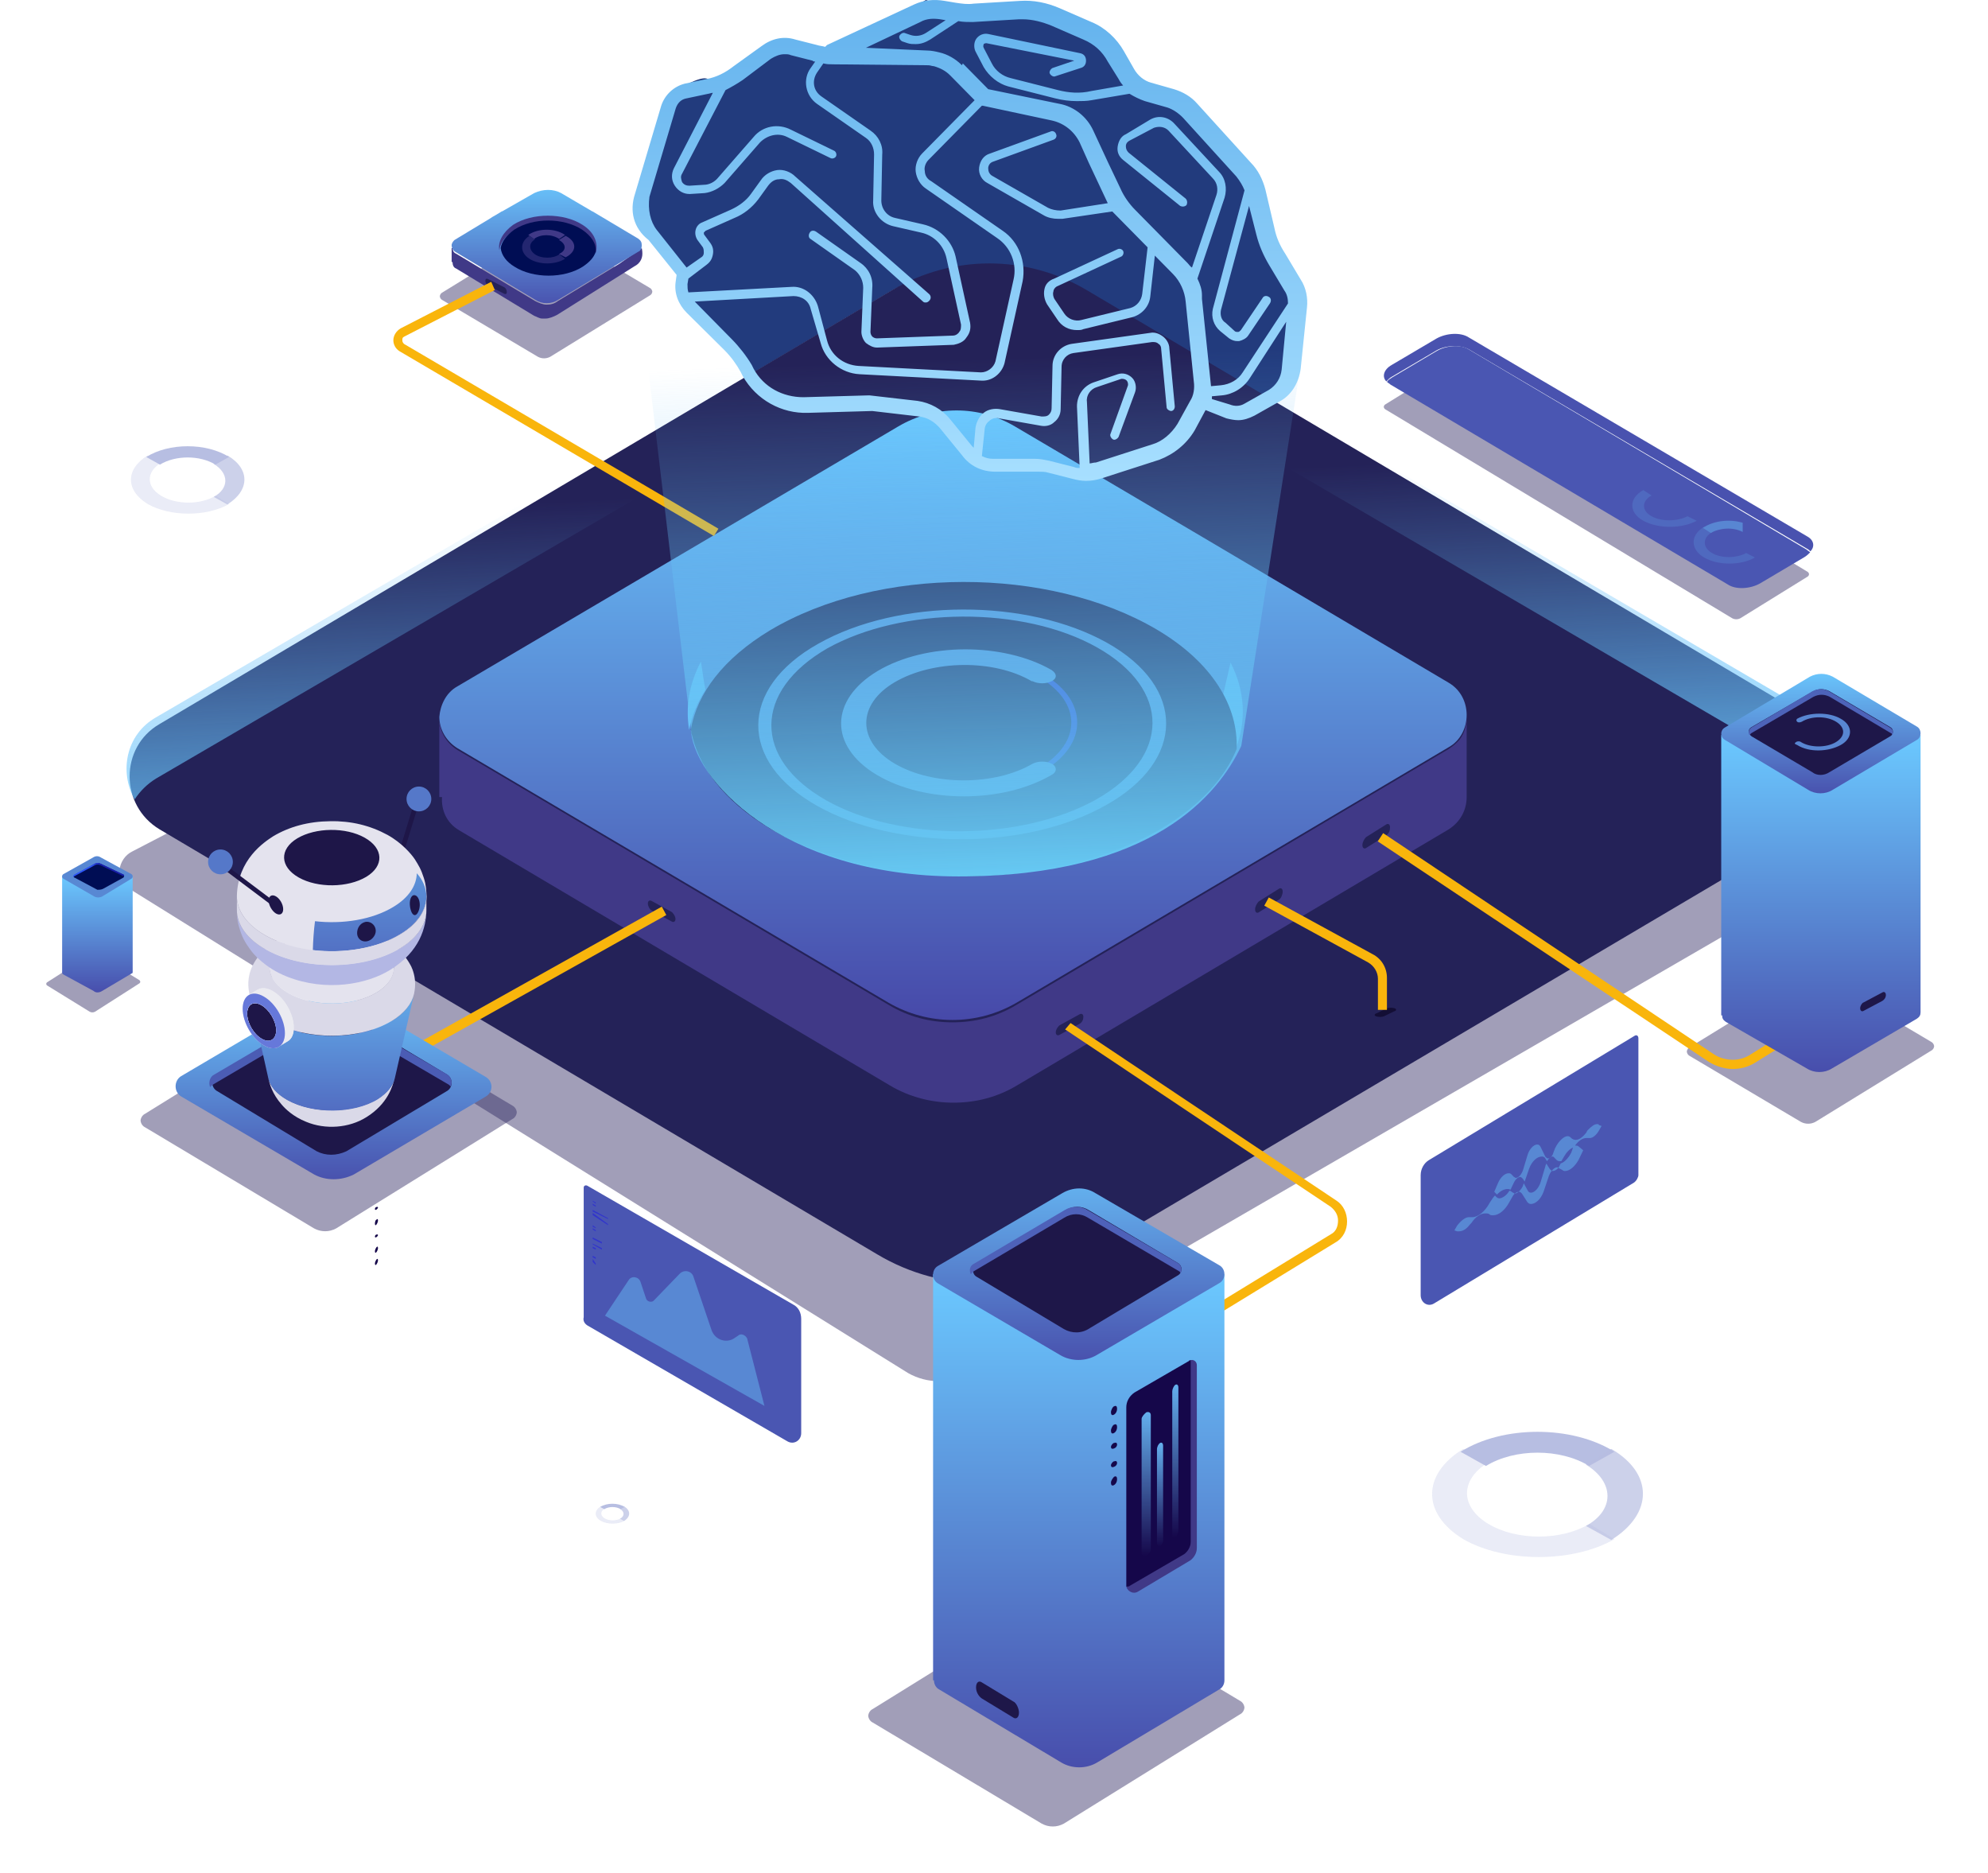 <svg width="172" height="162" viewBox="0 0 172 162" fill="none" xmlns="http://www.w3.org/2000/svg">
<path d="M57.573 9.5L56.071 14.5L55.57 18C56.238 19.167 57.873 21.8 59.075 23V25.5L62.58 29L65.584 26.5C65.751 25.5 68.187 23.4 76.599 23C83.007 19 90.952 21.333 94.123 23L107.641 24.5L111.646 23.5C111.479 23 110.945 21.8 110.144 21C109.143 20 109.143 17.5 108.642 15.5C108.142 13.5 102.133 8.5 100.631 8C99.129 7.5 98.128 7 96.626 4.5C95.424 2.5 90.785 1 88.615 0.5L83.108 1L80.104 0L77.6 1.5L74.095 3L72.093 4.5L67.086 3.5C59.576 9 62.58 6 60.076 7C58.074 7.8 57.573 9 57.573 9.5Z" fill="#223B7D"/>
<path d="M77.365 25.015L65.187 32.233L61.722 28.574L63.306 25.608C64.263 24.784 66.236 22.978 66.474 22.345C66.712 21.713 69.675 21.818 71.127 21.95C71.953 20.961 73.662 18.984 73.9 18.984H80.731C83.767 19.082 90.295 19.359 92.117 19.676C94.394 20.071 104.394 21.752 106.671 21.95C108.493 22.108 109.939 22.279 110.434 22.345C110.863 22.906 111.78 24.343 112.018 25.608C112.315 27.19 112.216 27.586 112.513 28.08C112.81 28.574 111.226 32.233 111.127 33.419C111.047 34.368 110.038 34.54 109.542 34.507L93.008 24.619C92.744 24.553 92.058 24.343 91.424 24.026C85.959 21.653 79.774 23.697 77.365 25.015Z" fill="#223B7D"/>
<g style="mix-blend-mode:multiply" opacity="0.75" filter="url(#filter0_f_8_9066)">
<path d="M161.01 72.941V73.08C160.968 73.432 160.846 73.766 160.655 74.051C160.464 74.336 160.211 74.562 159.919 74.707L83.831 118.784C83.017 119.24 82.117 119.478 81.205 119.478C80.292 119.478 79.393 119.24 78.578 118.784L11.42 77.026C11.128 76.882 10.874 76.657 10.683 76.373C10.492 76.089 10.37 75.755 10.329 75.404V75.277C10.373 74.928 10.496 74.597 10.687 74.315C10.878 74.034 11.13 73.811 11.42 73.667L90.521 32.6C91.335 32.141 92.235 31.901 93.148 31.901C94.061 31.901 94.96 32.141 95.774 32.6L159.919 71.337C160.206 71.483 160.457 71.706 160.647 71.986C160.838 72.266 160.962 72.594 161.01 72.941Z" fill="#2F2863" fill-opacity="0.6"/>
</g>
<path d="M94.275 108.437L156.628 71.576C160.145 69.501 160.145 64.235 156.628 62.161L93.963 25.061C88.805 22.029 82.398 22.029 77.241 25.061L13.794 62.64C10.356 64.634 10.356 69.661 13.794 71.735L75.913 108.516C81.539 111.867 88.571 111.867 94.275 108.437Z" fill="#242258"/>
<g style="mix-blend-mode:multiply" opacity="0.75" filter="url(#filter1_f_8_9066)">
<path d="M56.437 25.215V25.242C56.428 25.312 56.403 25.378 56.364 25.434C56.325 25.49 56.273 25.534 56.213 25.563L47.609 30.861C47.443 30.951 47.258 30.998 47.072 30.998C46.885 30.998 46.701 30.951 46.534 30.861L38.277 25.96C38.217 25.932 38.165 25.887 38.126 25.831C38.087 25.776 38.062 25.71 38.054 25.641V25.616C38.063 25.547 38.088 25.482 38.127 25.427C38.166 25.371 38.218 25.327 38.277 25.299L46.881 20C47.048 19.91 47.232 19.863 47.419 19.863C47.606 19.863 47.79 19.91 47.956 20L56.213 24.9C56.272 24.928 56.324 24.972 56.362 25.027C56.401 25.082 56.427 25.147 56.437 25.215Z" fill="#2F2863" fill-opacity="0.6"/>
</g>
<g style="mix-blend-mode:multiply" opacity="0.75" filter="url(#filter2_f_8_9066)">
<path d="M156.516 49.662V49.681C156.51 49.727 156.493 49.772 156.467 49.81C156.441 49.848 156.406 49.878 156.366 49.897L150.582 53.477C150.47 53.538 150.347 53.57 150.221 53.57C150.096 53.57 149.972 53.538 149.86 53.477L119.874 35.419C119.834 35.4 119.799 35.37 119.772 35.332C119.746 35.294 119.729 35.25 119.724 35.203V35.186C119.73 35.14 119.747 35.096 119.773 35.058C119.799 35.021 119.834 34.991 119.874 34.972L125.657 31.392C125.769 31.331 125.893 31.299 126.018 31.299C126.144 31.299 126.268 31.331 126.38 31.392L156.366 49.449C156.405 49.468 156.44 49.498 156.466 49.535C156.492 49.572 156.509 49.616 156.516 49.662Z" fill="#2F2863" fill-opacity="0.6"/>
</g>
<g style="mix-blend-mode:multiply" opacity="0.75" filter="url(#filter3_f_8_9066)">
<path d="M12.137 84.92V84.933C12.133 84.965 12.122 84.995 12.105 85.02C12.087 85.046 12.064 85.067 12.038 85.08L8.229 87.514C8.156 87.556 8.074 87.577 7.992 87.577C7.909 87.577 7.827 87.556 7.754 87.514L4.099 85.262C4.072 85.249 4.049 85.229 4.032 85.203C4.015 85.178 4.004 85.147 4 85.116V85.104C4.004 85.073 4.015 85.043 4.032 85.017C4.05 84.992 4.073 84.972 4.099 84.959L7.907 82.524C7.981 82.483 8.063 82.461 8.145 82.461C8.228 82.461 8.309 82.483 8.383 82.524L12.038 84.775C12.064 84.788 12.087 84.808 12.104 84.834C12.121 84.859 12.132 84.889 12.137 84.92Z" fill="#2F2863" fill-opacity="0.6"/>
</g>
<g style="mix-blend-mode:multiply" opacity="0.75" filter="url(#filter4_f_8_9066)">
<path d="M107.667 147.685V147.734C107.652 147.857 107.608 147.974 107.539 148.075C107.469 148.175 107.378 148.254 107.272 148.305L92.038 157.756C91.743 157.917 91.417 158 91.086 158C90.755 158 90.43 157.917 90.134 157.756L75.516 149.013C75.41 148.963 75.318 148.884 75.248 148.784C75.179 148.684 75.135 148.567 75.12 148.444V148.399C75.136 148.277 75.181 148.161 75.25 148.062C75.319 147.963 75.41 147.884 75.516 147.834L90.749 138.383C91.044 138.221 91.37 138.137 91.701 138.137C92.032 138.137 92.358 138.221 92.653 138.383L107.272 147.122C107.376 147.173 107.467 147.251 107.536 147.349C107.605 147.448 107.65 147.563 107.667 147.685Z" fill="#2F2863" fill-opacity="0.6"/>
</g>
<g style="mix-blend-mode:multiply" opacity="0.75" filter="url(#filter5_f_8_9066)">
<path d="M44.71 96.194V96.243C44.695 96.366 44.651 96.484 44.582 96.584C44.512 96.684 44.42 96.763 44.315 96.814L29.081 106.265C28.786 106.426 28.46 106.509 28.129 106.509C27.799 106.509 27.473 106.426 27.177 106.265L12.559 97.522C12.453 97.472 12.361 97.393 12.291 97.293C12.222 97.193 12.178 97.076 12.163 96.953V96.908C12.179 96.786 12.224 96.669 12.293 96.571C12.362 96.472 12.453 96.394 12.559 96.343L27.792 86.892C28.087 86.73 28.413 86.646 28.744 86.646C29.075 86.646 29.401 86.73 29.696 86.892L44.315 95.631C44.419 95.682 44.51 95.76 44.579 95.858C44.648 95.957 44.693 96.072 44.71 96.194Z" fill="#2F2863" fill-opacity="0.6"/>
</g>
<g style="mix-blend-mode:multiply" opacity="0.75" filter="url(#filter6_f_8_9066)">
<path d="M167.339 90.487V90.519C167.329 90.599 167.3 90.676 167.255 90.741C167.209 90.806 167.149 90.858 167.079 90.891L157.064 97.049C156.87 97.153 156.656 97.208 156.439 97.208C156.221 97.208 156.007 97.153 155.813 97.049L146.202 91.352C146.133 91.32 146.072 91.268 146.027 91.203C145.981 91.138 145.952 91.062 145.942 90.981V90.952C145.953 90.873 145.982 90.797 146.028 90.733C146.073 90.668 146.133 90.617 146.202 90.584L156.217 84.427C156.411 84.321 156.625 84.267 156.843 84.267C157.06 84.267 157.275 84.321 157.469 84.427L167.079 90.12C167.148 90.153 167.207 90.204 167.253 90.269C167.298 90.332 167.328 90.408 167.339 90.487Z" fill="#2F2863" fill-opacity="0.6"/>
</g>
<path d="M57.445 36.426C57.679 38.086 57.992 39.667 58.226 41.248L13.521 67.337C12.74 67.811 12.115 68.444 11.646 69.155C10.317 66.784 10.864 63.542 13.521 62.04L57.445 36.426ZM111.528 35.24L156.624 61.645C158.656 62.831 159.516 65.123 159.203 67.179C159.125 67.811 158.89 68.365 158.578 68.918C158.109 68.128 157.484 67.416 156.624 66.863L110.434 39.904L111.528 35.24Z" fill="url(#paint0_linear_8_9066)"/>
<path d="M152.631 68.387L152.262 68.626L151.304 68.069L151.746 67.831L152.631 68.387Z" fill="#3135CB"/>
<path d="M151.837 68.77L151.468 69.155L150.51 68.385L150.953 68.096L151.837 68.77Z" fill="#3135CB"/>
<path d="M126.894 62.002V68.95C126.894 70.068 126.347 71.107 125.333 71.746L88.031 93.869C86.315 94.908 84.442 95.387 82.491 95.387C80.618 95.387 78.667 94.908 76.95 93.869L39.727 71.825C38.635 71.186 38.166 70.068 38.244 68.95H38.01V62.161C38.01 63.2 38.556 64.238 39.571 64.877L76.872 86.921C78.589 87.959 80.462 88.438 82.413 88.438C84.364 88.438 86.237 87.959 87.954 86.921L125.333 64.797C125.567 64.637 125.801 64.477 126.035 64.238C126.659 63.679 126.894 62.8 126.894 62.002Z" fill="#403987"/>
<path d="M39.571 59.376L61.499 46.453L77.731 36.881C80.852 35.047 84.676 35.047 87.797 36.881L104.029 46.453L125.333 59.057C126.425 59.695 126.894 60.812 126.894 61.849C126.894 62.966 126.347 64.083 125.333 64.641L87.954 86.737C84.52 88.731 80.306 88.731 76.872 86.737L39.571 64.721C38.556 64.083 38.01 63.046 38.01 62.009C38.088 61.051 38.556 59.935 39.571 59.376Z" fill="url(#paint1_linear_8_9066)"/>
<path d="M106.465 57.313C107.721 59.739 107.878 62.408 106.858 64.916C106.858 64.835 106.858 64.673 106.858 64.592C106.858 63.136 106.465 61.761 105.759 60.386L106.465 57.313ZM60.64 57.232C60.797 58.122 60.876 58.931 61.033 59.658C60.327 60.791 59.856 61.923 59.62 63.136C59.306 61.114 59.62 59.173 60.64 57.232Z" fill="#68C2F9"/>
<path d="M100.627 71.587C91.278 77.163 75.878 77.163 66.607 71.668C62.6 69.244 60.322 66.253 59.772 63.102C60.322 59.95 62.6 56.96 66.607 54.535C75.957 48.959 90.728 48.959 100.077 54.455C104.87 57.283 107.149 61.081 106.991 64.799C105.97 67.304 103.849 69.648 100.627 71.587Z" fill="#1E1749"/>
<path d="M95.702 69.642C102.572 65.792 102.65 59.456 95.78 55.605C88.91 51.755 77.746 51.755 70.797 55.686C63.927 59.536 63.849 65.872 70.719 69.722C77.59 73.573 88.754 73.573 95.702 69.642ZM71.578 56.087C78.058 52.477 88.519 52.397 94.921 56.007C101.323 59.616 101.323 65.471 94.843 69.161C88.363 72.77 77.902 72.851 71.5 69.241C65.098 65.632 65.176 59.776 71.578 56.087Z" fill="#5B94DA"/>
<path d="M90.3 66.672C94.152 64.421 94.152 60.642 90.379 58.391C86.527 56.139 80.316 56.139 76.464 58.391C72.612 60.642 72.612 64.421 76.386 66.672C80.159 68.923 86.448 68.923 90.3 66.672ZM76.779 58.632C80.395 56.461 86.37 56.461 89.986 58.632C93.602 60.803 93.602 64.26 89.907 66.431C86.291 68.602 80.316 68.602 76.7 66.431C73.084 64.26 73.084 60.803 76.779 58.632Z" fill="#3135CB"/>
<path d="M75.93 58.047C80.088 55.561 86.834 55.561 90.992 57.967C91.462 58.287 91.462 58.688 90.992 58.929C90.521 59.169 89.815 59.169 89.344 58.929H89.266C85.971 57.004 80.715 57.084 77.42 59.009C74.126 60.933 74.126 64.14 77.42 66.064C80.715 67.989 86.049 67.989 89.344 66.064C89.815 65.824 90.521 65.824 90.992 66.064C91.462 66.305 91.462 66.786 90.992 67.026C86.756 69.512 80.009 69.512 75.851 67.026C71.694 64.541 71.772 60.532 75.93 58.047Z" fill="#5B94DA"/>
<path d="M39.153 21.462C39.153 21.622 39.23 21.863 39.46 21.943L46.286 26.032C46.593 26.193 46.977 26.353 47.284 26.353C47.667 26.353 47.974 26.273 48.281 26.032L53.574 22.825L55.526 21.462C55.603 21.863 55.659 22.389 55.202 22.825C55.241 22.787 55.013 22.985 54.972 22.985L48.204 27.235C47.897 27.396 47.514 27.556 47.207 27.556C47.13 27.556 46.977 27.556 46.9 27.556C46.67 27.556 46.44 27.396 46.21 27.316L39.46 23.226C39.23 23.146 39.153 22.905 39.153 22.665H39.076V21.462" fill="#403987"/>
<path fill-rule="evenodd" clip-rule="evenodd" d="M46.216 16.703C46.994 16.336 47.869 16.336 48.549 16.703L51.238 18.282H51.258L55.215 20.641C55.448 20.803 55.525 20.966 55.525 21.21C55.525 21.454 55.448 21.698 55.215 21.779L48.309 25.926C47.688 26.333 46.912 26.333 46.291 25.926L39.386 21.779C39.23 21.698 39.075 21.454 39.075 21.21C39.075 21.047 39.23 20.803 39.386 20.722L42.544 18.812H42.523L42.906 18.593L43.42 18.282H43.451L46.216 16.703Z" fill="url(#paint2_linear_8_9066)"/>
<path d="M50.255 20.02C48.622 18.964 46.025 18.964 44.392 20.02C43.725 20.426 43.279 20.995 43.205 21.645C43.057 20.914 43.502 20.101 44.392 19.451C46.025 18.395 48.771 18.395 50.403 19.451C51.442 20.101 51.813 21.076 51.516 21.97C51.516 21.238 51.071 20.507 50.255 20.02Z" fill="#403987"/>
<path d="M50.426 23.065C48.798 24.107 46.133 24.107 44.504 23.065C43.838 22.664 43.394 22.103 43.32 21.462C43.394 20.901 43.838 20.34 44.504 19.859C46.133 18.817 48.724 18.817 50.352 19.859C51.167 20.42 51.611 21.061 51.537 21.783C51.389 22.264 51.019 22.664 50.426 23.065Z" fill="#000D54"/>
<path opacity="0.56" d="M48.397 22.005C47.836 22.386 46.855 22.386 46.294 22.005C45.734 21.623 45.734 21.013 46.294 20.707L45.804 20.402C44.963 20.936 44.963 21.852 45.804 22.386C46.645 22.92 48.047 22.92 48.888 22.386L48.397 22.005Z" fill="#403987"/>
<path d="M45.704 20.323L46.21 20.667C46.789 20.238 47.73 20.238 48.381 20.667L48.888 20.323C48.019 19.722 46.572 19.722 45.704 20.323Z" fill="#403987"/>
<path d="M48.358 20.759C49.021 21.116 49.021 21.686 48.358 21.971L48.938 22.257C49.933 21.758 49.933 20.901 48.938 20.402L48.358 20.759Z" fill="#403987"/>
<path d="M42.225 24.703L43.618 25.409C43.773 25.479 43.851 25.409 43.851 25.268C43.851 25.127 43.773 24.915 43.618 24.845L42.225 24.139C42.071 24.069 41.993 24.139 41.993 24.28C41.993 24.421 42.071 24.633 42.225 24.703Z" fill="#242258"/>
<path d="M110.669 77.814L108.898 78.927C108.744 79.013 108.59 78.927 108.59 78.67C108.59 78.413 108.744 78.156 108.898 77.985L110.669 76.871C110.823 76.786 110.978 76.871 110.978 77.128C110.978 77.385 110.823 77.728 110.669 77.814Z" fill="#242258"/>
<path d="M93.423 88.555L91.652 89.529C91.498 89.605 91.344 89.529 91.344 89.305C91.344 89.08 91.498 88.855 91.652 88.705L93.423 87.731C93.577 87.656 93.731 87.731 93.731 87.956C93.731 88.181 93.654 88.405 93.423 88.555Z" fill="#242258"/>
<path d="M56.362 78.752L58.133 79.726C58.287 79.801 58.441 79.726 58.441 79.501C58.441 79.276 58.287 79.051 58.133 78.901L56.362 77.927C56.208 77.852 56.053 77.927 56.053 78.152C56.053 78.377 56.208 78.677 56.362 78.752Z" fill="#242258"/>
<path d="M119.955 72.249L118.183 73.363C118.029 73.448 117.875 73.363 117.875 73.106C117.875 72.849 118.029 72.592 118.183 72.421L119.955 71.307C120.109 71.222 120.263 71.307 120.263 71.564C120.263 71.821 120.186 72.078 119.955 72.249Z" fill="#242258"/>
<path d="M119.053 87.916C118.882 87.847 118.882 87.709 119.138 87.639L119.99 87.225C120.161 87.156 120.502 87.156 120.672 87.225C120.843 87.294 120.843 87.432 120.587 87.501L119.735 87.916C119.564 87.985 119.223 87.985 119.053 87.916Z" fill="#130E35"/>
<path d="M156.325 47.456L127.094 30.227C126.394 29.832 125.151 29.832 124.295 30.306L120.408 32.598C120.253 32.677 120.097 32.835 119.942 32.993C119.553 32.598 119.709 31.966 120.408 31.571L124.295 29.279C125.151 28.805 126.394 28.726 127.094 29.2L156.403 46.429C156.947 46.745 157.025 47.298 156.636 47.694C156.558 47.614 156.48 47.535 156.325 47.456Z" fill="#4952AF"/>
<path d="M156.148 48.175L152.269 50.474C151.416 50.95 150.175 51.029 149.477 50.553L120.309 33.273C120.231 33.193 120.076 33.114 119.999 33.035C120.076 32.876 120.231 32.797 120.464 32.639L124.343 30.34C125.196 29.864 126.437 29.785 127.135 30.261L156.303 47.541C156.381 47.62 156.536 47.7 156.613 47.779C156.458 47.938 156.381 48.017 156.148 48.175Z" fill="#4A56B2"/>
<path opacity="0.4" d="M151.079 47.837C150.245 48.305 148.88 48.305 148.122 47.837C147.289 47.368 147.289 46.51 148.122 46.042L147.44 45.574C146.227 46.276 146.227 47.524 147.44 48.227C148.653 48.929 150.624 48.929 151.837 48.227L151.079 47.837Z" fill="#5886D2"/>
<path d="M150.777 45.223V46.016C149.934 45.575 148.784 45.663 148.018 46.104L147.328 45.663C148.248 45.047 149.628 44.871 150.777 45.223Z" fill="#5886D2"/>
<path opacity="0.4" d="M145.999 44.657C145.123 45.125 143.691 45.125 142.895 44.657C142.019 44.189 142.019 43.331 142.895 42.862L142.178 42.394C140.905 43.096 140.905 44.345 142.178 45.047C143.452 45.749 145.521 45.749 146.795 45.047L145.999 44.657Z" fill="#5886D2"/>
<path d="M141.37 102.301L124.064 112.761C123.528 113.083 122.915 112.681 122.915 112.037V101.657C122.915 101.094 123.221 100.611 123.604 100.37L141.447 89.588C141.6 89.507 141.753 89.588 141.753 89.829V101.657C141.753 101.818 141.6 102.14 141.37 102.301Z" fill="#4A56B2"/>
<path fill-rule="evenodd" clip-rule="evenodd" d="M138.337 97.322C138.337 97.242 138.26 97.242 138.182 97.242C137.95 97.242 137.718 97.402 137.331 97.803L137.254 97.963C136.944 98.364 136.634 98.605 136.325 98.605C136.17 98.605 136.015 98.525 135.938 98.445C135.861 98.364 135.783 98.284 135.628 98.284C135.319 98.284 134.855 98.685 134.545 99.326L134.39 99.728C134.354 99.879 134.282 99.995 134.201 100.075C134.156 100.096 134.111 100.129 134.066 100.173C134.016 100.197 133.968 100.209 133.926 100.209C133.849 100.209 133.771 100.128 133.694 100.048L133.694 100.048L133.307 99.246C133.229 99.086 133.152 99.006 132.997 99.006C132.688 99.006 132.301 99.407 132.146 99.968L131.759 101.251C131.604 101.652 131.372 101.892 131.14 101.892C131.101 101.892 131.082 101.872 131.063 101.852C131.043 101.832 131.024 101.812 130.985 101.812L130.753 101.572C130.676 101.492 130.598 101.492 130.521 101.492H130.521C130.211 101.492 129.825 101.812 129.592 102.374L129.283 103.095L129.515 103.336C129.825 103.015 130.134 102.855 130.444 102.855C130.521 102.855 130.598 102.855 130.676 102.935C130.676 102.895 130.695 102.875 130.714 102.855C130.734 102.835 130.753 102.815 130.753 102.775L130.985 102.293C131.14 101.973 131.372 101.812 131.527 101.812C131.604 101.812 131.682 101.892 131.759 101.973L131.914 102.213L132.301 101.091C132.533 100.449 132.997 100.048 133.384 100.048C133.462 100.048 133.616 100.048 133.694 100.209L133.849 100.449C133.921 100.337 133.993 100.242 134.066 100.173C134.111 100.15 134.158 100.118 134.201 100.075C134.238 100.057 134.276 100.048 134.313 100.048C134.39 100.048 134.39 100.048 134.468 100.128L134.468 100.128L134.622 100.289C134.7 100.369 134.777 100.449 134.932 100.449H135.087L135.319 100.048C135.533 99.678 135.814 99.376 136.1 99.269C136.08 99.311 136.061 99.362 136.041 99.422C136.041 99.463 136.022 99.504 136.002 99.545C135.983 99.586 135.964 99.626 135.964 99.667C135.73 100.156 135.34 100.564 135.028 100.645L134.95 100.808C134.91 100.894 134.864 100.968 134.814 101.031C134.807 101.025 134.801 101.019 134.795 101.012C134.775 100.992 134.756 100.972 134.717 100.972C134.575 100.972 134.404 101.092 134.257 101.278C134.202 101.249 134.148 101.192 134.093 101.135L133.782 100.645C133.782 100.686 133.762 100.727 133.743 100.768C133.723 100.808 133.704 100.849 133.704 100.89L133.314 102.194C133.158 102.765 132.769 103.173 132.457 103.173C132.301 103.173 132.223 103.091 132.145 102.928L131.833 102.358L131.755 102.602C131.668 102.786 131.531 102.969 131.386 103.095C131.27 103.108 131.157 103.161 131.054 103.254C131.015 103.254 130.996 103.234 130.976 103.214C130.957 103.193 130.937 103.173 130.898 103.173L130.664 103.01H130.587C130.353 103.417 129.963 103.662 129.729 103.662C129.574 103.662 129.496 103.58 129.418 103.499L129.418 103.499L129.34 103.417C129.184 103.58 129.028 103.825 128.872 104.07C128.483 104.803 127.859 105.292 127.392 105.292H127.314H127.158H127.08C126.768 105.292 126.378 105.619 126.067 106.026L125.833 106.434L126.067 106.515H126.223C126.534 106.515 126.846 106.352 127.158 105.945L127.314 105.782C127.625 105.292 128.093 104.966 128.483 104.966C128.638 104.966 128.794 104.966 128.872 105.048C128.95 105.129 129.028 105.129 129.184 105.129H129.184C129.651 105.129 130.197 104.722 130.587 103.988L130.82 103.58C130.886 103.443 130.966 103.334 131.054 103.254C131.054 103.254 131.054 103.254 131.054 103.254C131.156 103.254 131.273 103.192 131.386 103.095C131.405 103.092 131.424 103.091 131.444 103.091C131.522 103.091 131.6 103.173 131.678 103.254L131.678 103.254L132.145 103.988C132.223 104.07 132.301 104.151 132.457 104.151C132.846 104.151 133.314 103.743 133.548 103.091L134.015 101.705C134.077 101.545 134.162 101.398 134.257 101.278C134.28 101.29 134.304 101.298 134.327 101.298C134.5 101.298 134.672 101.209 134.814 101.031C134.828 101.043 134.846 101.053 134.873 101.053L135.184 101.216C135.262 101.298 135.34 101.298 135.418 101.298C135.808 101.298 136.275 100.89 136.587 100.319L136.977 99.504L136.587 99.178C136.509 99.096 136.353 99.096 136.275 99.096C136.274 99.096 136.274 99.096 136.273 99.097C136.563 98.7 136.908 98.445 137.254 98.445H137.408H137.486H137.563C137.795 98.445 138.105 98.204 138.337 97.803L138.569 97.402L138.337 97.322Z" fill="#5888D3"/>
<path d="M5.296 75.78L11.479 75.779V84.043C11.479 84.123 11.479 84.204 11.398 84.204L8.829 85.728C8.588 85.888 8.267 85.888 8.106 85.728L5.456 84.284C5.376 84.204 5.376 84.204 5.376 84.123V75.78H5.296Z" fill="url(#paint3_linear_8_9066)"/>
<path d="M8.789 77.58L11.358 76.019C11.519 75.937 11.519 75.691 11.358 75.609L8.752 74.19C8.511 74.025 8.27 74.025 8.029 74.19L5.497 75.609C5.336 75.691 5.336 75.937 5.497 76.019L8.066 77.498C8.307 77.662 8.548 77.662 8.789 77.58Z" fill="#5888D3"/>
<path d="M8.904 76.894L10.684 75.912C10.763 75.834 10.763 75.679 10.684 75.679L8.694 74.719C8.535 74.642 8.376 74.642 8.218 74.719L6.438 75.679C6.359 75.757 6.359 75.912 6.438 75.912L8.428 76.972C8.508 76.972 8.746 76.972 8.904 76.894Z" fill="#000D54"/>
<path d="M10.678 75.792L8.694 74.852C8.541 74.773 8.385 74.767 8.227 74.834L6.439 75.792L6.358 75.861C6.283 75.785 6.364 75.716 6.444 75.647L8.233 74.689C8.391 74.623 8.547 74.629 8.7 74.707L10.684 75.647C10.762 75.65 10.756 75.795 10.678 75.792Z" fill="url(#paint4_linear_8_9066)"/>
<path d="M56.384 14.744C56.072 16.116 55.837 16.761 55.525 17.488C55.837 16.761 56.15 16.116 56.384 14.744ZM68.101 4.172C66.851 4.656 66.304 5.383 64.82 6.27C66.382 5.463 66.929 4.656 68.101 4.172ZM77.631 1.671C76.771 2.074 75.912 2.397 75.131 2.72C75.912 2.397 76.771 2.074 77.631 1.671ZM87.629 1.59C87.473 1.59 87.317 1.59 87.16 1.59C87.238 1.59 87.395 1.59 87.629 1.59Z" fill="url(#paint5_linear_8_9066)"/>
<path d="M57.648 79.155L35.75 91.412L35.36 90.686L57.258 78.429" fill="#F9B50C"/>
<path d="M35.094 98.037H35.359V96.712H35.094V98.037Z" fill="#85CAF9"/>
<path d="M34.299 91.412V97.242H34.033V91.412H34.299Z" fill="#85CAF9"/>
<path d="M34.178 96.944C34.238 97.026 34.299 96.944 34.299 96.781V93.178C34.299 93.015 34.238 92.851 34.178 92.769C34.118 92.687 34.057 92.769 34.057 92.933V96.535C33.997 96.699 34.057 96.862 34.178 96.944Z" fill="url(#paint6_linear_8_9066)"/>
<path d="M36.286 98.005C36.353 98.085 36.419 98.005 36.419 97.845V95.288C36.419 95.128 36.353 94.968 36.286 94.888C36.22 94.808 36.154 94.888 36.154 95.048V97.606C36.154 97.765 36.22 97.925 36.286 98.005Z" fill="url(#paint7_linear_8_9066)"/>
<path d="M32.969 92.472V96.447H32.703V92.472H32.969Z" fill="#85CAF9"/>
<path d="M30.318 95.122H30.583V94.133L30.318 94.062V95.122Z" fill="#85CAF9"/>
<path d="M29.398 94.03C29.46 94.112 29.523 94.03 29.523 93.866V90.264C29.523 90.1 29.46 89.936 29.398 89.855C29.336 89.773 29.274 89.855 29.274 90.018V93.621C29.212 93.784 29.336 94.03 29.398 94.03Z" fill="url(#paint8_linear_8_9066)"/>
<path d="M31.526 95.355C31.586 95.435 31.646 95.355 31.646 95.195V92.638C31.646 92.478 31.586 92.318 31.526 92.238C31.465 92.159 31.405 92.238 31.405 92.398V94.956C31.345 95.115 31.405 95.275 31.526 95.355Z" fill="url(#paint9_linear_8_9066)"/>
<path d="M32.836 95.357C32.902 95.432 32.969 95.357 32.969 95.208V93.936C32.969 93.786 32.902 93.636 32.836 93.561C32.77 93.487 32.703 93.561 32.703 93.711V94.983C32.703 95.133 32.77 95.282 32.836 95.357Z" fill="url(#paint10_linear_8_9066)"/>
<path d="M28.991 87.114L27.93 86.643V86.702L28.991 87.173V87.114Z" fill="#3135CB"/>
<path d="M28.991 87.526L27.93 86.908V86.996L28.991 87.703V87.526Z" fill="#3135CB"/>
<path d="M27.932 85.848V85.981L28.197 86.378V86.246L27.932 85.848Z" fill="#3135CB"/>
<path d="M27.932 86.113V86.179L28.197 86.378V86.246L27.932 86.113Z" fill="#3135CB"/>
<path d="M27.932 87.703V87.835L28.197 87.968V87.902L27.932 87.703Z" fill="#3135CB"/>
<path d="M27.932 87.968V88.034L28.197 88.233V88.1L27.932 87.968Z" fill="#3135CB"/>
<path d="M27.933 88.498V88.573L28.729 89.028V88.876L27.933 88.498Z" fill="#3135CB"/>
<path d="M27.933 89.028V89.179L28.729 89.558V89.406L27.933 89.028Z" fill="#3135CB"/>
<path d="M27.932 89.028V89.204L28.197 89.293V89.204L27.932 89.028Z" fill="#3135CB"/>
<path d="M27.932 89.823V89.999L28.197 90.088V89.999L27.932 89.823Z" fill="#3135CB"/>
<path d="M27.932 90.087V90.352L28.197 90.617V90.352L27.932 90.087Z" fill="#3135CB"/>
<path d="M50.818 114.656L68.133 124.687C68.687 125.003 69.319 124.608 69.319 123.976V114.103C69.319 113.55 69.082 113.076 68.608 112.84L50.818 102.572C50.66 102.493 50.502 102.572 50.502 102.73V113.945C50.423 114.261 50.581 114.498 50.818 114.656Z" fill="#4A56B2"/>
<path d="M52.342 113.811L54.392 110.735C54.628 110.341 55.259 110.42 55.417 110.893L55.89 112.312C55.968 112.628 56.441 112.707 56.599 112.47L58.807 110.183C59.201 109.789 59.832 109.947 59.989 110.42L61.566 115.073C61.881 115.94 62.906 116.256 63.616 115.703L63.852 115.546C64.089 115.309 64.483 115.467 64.641 115.782L66.139 121.618L52.342 113.811Z" fill="#5888D3"/>
<path d="M52.605 105.383L51.279 104.66V104.805L52.605 105.455V105.383Z" fill="#3135CB"/>
<path d="M52.605 105.889L51.279 104.925V105.118L52.605 105.985V105.889Z" fill="#3135CB"/>
<path d="M51.28 103.865V103.918L51.545 104.13V104.024L51.28 103.865Z" fill="#3135CB"/>
<path d="M51.28 104.131V104.237L51.545 104.396V104.29L51.28 104.131Z" fill="#3135CB"/>
<path d="M51.28 105.985V106.118L51.545 106.25V106.184L51.28 105.985Z" fill="#3135CB"/>
<path d="M51.28 106.25V106.356L51.545 106.515V106.409L51.28 106.25Z" fill="#3135CB"/>
<path d="M51.277 107.045V107.178L52.073 107.575V107.443L51.277 107.045Z" fill="#3135CB"/>
<path d="M51.277 107.575V107.641L52.073 108.105V107.972L51.277 107.575Z" fill="#3135CB"/>
<path d="M51.28 107.84V107.973L51.545 108.105V107.973L51.28 107.84Z" fill="#3135CB"/>
<path d="M51.28 108.635V108.767L51.545 108.9V108.767L51.28 108.635Z" fill="#3135CB"/>
<path d="M51.28 108.9V109.165L51.545 109.43V109.297L51.28 108.9Z" fill="#3135CB"/>
<path d="M27.174 101.594L15.663 94.843C15.037 94.446 15.037 93.493 15.663 93.096L27.252 86.265C28.192 85.709 29.366 85.709 30.306 86.265L42.052 93.175C42.678 93.572 42.678 94.446 42.052 94.843L30.619 101.594C29.523 102.15 28.192 102.15 27.174 101.594Z" fill="url(#paint11_linear_8_9066)"/>
<path d="M29.973 99.589L38.72 94.35C39.188 94.027 39.188 93.302 38.72 92.979L29.973 87.74C29.27 87.337 28.333 87.337 27.63 87.74L18.727 93.06C18.259 93.382 18.259 94.027 18.727 94.35L27.396 99.589C28.177 99.992 29.114 99.992 29.973 99.589Z" fill="#1E1749"/>
<path d="M38.68 93.742L29.774 88.538C29.065 88.138 28.119 88.138 27.41 88.538L18.426 93.822C18.347 93.902 18.19 93.982 18.19 94.062C18.032 93.742 18.111 93.261 18.426 93.021L27.41 87.738C28.119 87.338 29.065 87.338 29.774 87.738L38.68 92.941C39.074 93.181 39.153 93.662 38.995 93.982C38.916 93.902 38.838 93.822 38.68 93.742Z" fill="#4B5CB4"/>
<path d="M32.438 104.588C32.438 104.675 32.504 104.675 32.571 104.632C32.637 104.588 32.703 104.501 32.703 104.457C32.703 104.414 32.637 104.37 32.571 104.414C32.504 104.414 32.438 104.501 32.438 104.588Z" fill="#15074A"/>
<path d="M32.438 105.846C32.438 106.014 32.504 106.014 32.571 105.93C32.637 105.846 32.703 105.678 32.703 105.594C32.703 105.427 32.637 105.427 32.571 105.51C32.504 105.51 32.438 105.678 32.438 105.846Z" fill="#15074A"/>
<path d="M32.438 106.973C32.438 107.06 32.504 107.06 32.571 107.017C32.637 106.973 32.703 106.886 32.703 106.842C32.703 106.798 32.637 106.755 32.571 106.798C32.504 106.798 32.438 106.886 32.438 106.973Z" fill="#15074A"/>
<path d="M32.438 108.231C32.438 108.399 32.504 108.399 32.571 108.315C32.637 108.231 32.703 108.063 32.703 107.979C32.703 107.811 32.637 107.811 32.571 107.895C32.504 107.979 32.438 108.147 32.438 108.231Z" fill="#15074A"/>
<path d="M32.438 109.291C32.438 109.459 32.504 109.459 32.571 109.375C32.637 109.291 32.703 109.123 32.703 109.039C32.703 108.871 32.637 108.871 32.571 108.955C32.504 109.039 32.438 109.207 32.438 109.291Z" fill="#15074A"/>
<path d="M61.769 46.369L34.577 30.389C34.188 30.152 34.033 29.756 34.033 29.44C34.033 29.044 34.266 28.648 34.654 28.411L42.501 24.377L42.812 25.089L34.965 29.123C34.81 29.202 34.81 29.281 34.81 29.44C34.81 29.598 34.888 29.677 34.965 29.756L62.157 45.736L61.769 46.369Z" fill="#F9B50C"/>
<path d="M119.217 87.438V84.671C119.217 84.117 118.905 83.564 118.358 83.248L109.384 78.346L109.774 77.634L118.748 82.536C119.529 82.931 119.997 83.722 119.997 84.592V87.359H119.217V87.438Z" fill="#F9B50C"/>
<path d="M119.669 72.07L148.284 91.202C148.752 91.52 149.376 91.678 149.921 91.678C150.467 91.678 151.013 91.52 151.481 91.202L155.691 88.582L156.081 89.297L151.871 91.916C151.247 92.314 150.545 92.472 149.921 92.472C149.22 92.472 148.44 92.234 147.816 91.837L119.201 72.784L119.669 72.07Z" fill="#F9B50C"/>
<path d="M148.919 63.591H166.165V87.563C166.165 87.803 166.086 87.963 165.848 88.123L158.479 92.438C157.845 92.837 156.974 92.837 156.34 92.438L149.315 88.395C149.078 88.235 148.998 88.075 148.998 87.835H148.919V63.591Z" fill="url(#paint12_linear_8_9066)"/>
<path d="M158.563 68.325L165.87 63.99C166.263 63.75 166.263 63.108 165.87 62.867L158.563 58.533C157.935 58.212 157.228 58.212 156.599 58.533L149.214 62.947C148.821 63.188 148.821 63.75 149.214 63.99L156.442 68.325C157.071 68.726 157.935 68.726 158.563 68.325Z" fill="url(#paint13_linear_8_9066)"/>
<path d="M158.285 66.797L163.54 63.694C163.854 63.535 163.854 63.058 163.54 62.898L158.285 59.796C157.815 59.557 157.344 59.557 156.874 59.796L151.54 62.898C151.227 63.058 151.227 63.456 151.54 63.694L156.795 66.797C157.187 67.115 157.815 67.115 158.285 66.797Z" fill="#1E1749"/>
<path d="M163.614 63.43L158.314 60.282C157.839 60.04 157.365 60.04 156.89 60.282L151.511 63.43L151.353 63.591C151.273 63.43 151.273 63.107 151.511 62.946L156.811 59.798C157.285 59.556 157.76 59.556 158.235 59.798L163.535 62.946C163.772 63.107 163.851 63.349 163.693 63.591C163.693 63.51 163.693 63.43 163.614 63.43Z" fill="#4D63B9"/>
<path d="M155.402 64.191C155.484 64.108 155.731 64.108 155.813 64.191C156.634 64.695 158.031 64.695 158.852 64.191C159.673 63.688 159.673 62.932 158.852 62.429C158.031 61.925 156.716 61.925 155.895 62.429C155.731 62.513 155.566 62.513 155.484 62.429C155.402 62.345 155.402 62.261 155.484 62.177C156.552 61.589 158.277 61.589 159.263 62.177C160.33 62.764 160.33 63.856 159.263 64.443C158.195 65.031 156.552 65.115 155.484 64.443C155.238 64.359 155.238 64.275 155.402 64.191Z" fill="#5886D2"/>
<path d="M92.623 88.498L115.609 103.846C116.234 104.241 116.547 104.953 116.547 105.665C116.547 106.377 116.234 107.089 115.53 107.485L91.997 121.883L91.606 121.171L115.14 106.773C115.609 106.535 115.765 106.061 115.765 105.586C115.765 105.111 115.53 104.716 115.14 104.399L92.154 89.052L92.623 88.498Z" fill="#F9B50C"/>
<path d="M80.807 110.225H105.936V145.358C105.936 145.677 105.78 145.997 105.47 146.156L94.923 152.464C93.992 153.023 92.751 153.023 91.82 152.464L81.273 146.156C80.963 145.997 80.807 145.677 80.807 145.358H80.73V110.225H80.807Z" fill="url(#paint14_linear_8_9066)"/>
<path d="M94.863 117.23L105.468 111.012C106.091 110.697 106.091 109.752 105.468 109.437L94.785 103.219C93.927 102.668 92.836 102.668 91.9 103.219L81.139 109.516C80.593 109.831 80.593 110.697 81.139 111.012L91.744 117.23C92.68 117.781 93.927 117.781 94.863 117.23Z" fill="url(#paint15_linear_8_9066)"/>
<path d="M94.29 114.89L101.871 110.35C102.335 110.111 102.335 109.473 101.871 109.234L94.213 104.694C93.594 104.296 92.821 104.296 92.202 104.694L84.467 109.314C84.08 109.553 84.08 110.19 84.467 110.429L92.047 114.97C92.743 115.368 93.594 115.368 94.29 114.89Z" fill="#1E1749"/>
<path d="M101.904 109.904L94.126 105.337C93.497 104.936 92.712 104.936 92.083 105.337L84.226 109.984C84.147 110.064 84.069 110.145 83.99 110.225C83.833 109.904 83.912 109.504 84.226 109.343L92.083 104.696C92.712 104.295 93.497 104.295 94.126 104.696L101.904 109.263C102.219 109.423 102.297 109.904 102.14 110.145C102.14 110.064 102.062 109.984 101.904 109.904Z" fill="#4E61B9"/>
<path d="M84.942 146.924L87.666 148.578C87.913 148.752 88.161 148.578 88.161 148.143C88.161 147.794 87.913 147.272 87.666 147.185L84.942 145.532C84.694 145.357 84.447 145.532 84.447 145.967C84.447 146.402 84.694 146.75 84.942 146.924Z" fill="#1E1749"/>
<path d="M97.755 137.126L102.313 134.407C102.699 134.167 102.854 133.847 102.854 133.367V117.695H102.931C103.24 117.535 103.549 117.775 103.549 118.095V133.927C103.549 134.327 103.317 134.727 103.008 134.967L98.451 137.685C98.064 137.925 97.601 137.685 97.446 137.285C97.601 137.206 97.678 137.206 97.755 137.126Z" fill="#403987"/>
<path d="M97.446 121.742C97.446 121.26 97.685 120.778 98.162 120.456L103.018 117.644V133.394C103.018 133.796 102.779 134.197 102.46 134.439L97.764 137.171C97.685 137.251 97.605 137.251 97.446 137.251V137.09V121.742Z" fill="#15074A"/>
<path d="M96.119 122.169C96.119 122.373 96.207 122.475 96.384 122.373C96.561 122.271 96.649 122.067 96.649 121.862C96.649 121.658 96.561 121.556 96.384 121.658C96.296 121.658 96.119 121.965 96.119 122.169Z" fill="#15074A"/>
<path d="M96.119 123.759C96.119 123.963 96.207 124.065 96.384 123.963C96.561 123.861 96.649 123.657 96.649 123.452C96.649 123.248 96.561 123.146 96.384 123.248C96.296 123.248 96.119 123.554 96.119 123.759Z" fill="#15074A"/>
<path d="M96.119 125.165C96.119 125.301 96.207 125.369 96.384 125.301C96.561 125.233 96.649 125.097 96.649 124.96C96.649 124.824 96.561 124.756 96.384 124.824C96.296 124.824 96.119 125.029 96.119 125.165Z" fill="#15074A"/>
<path d="M96.119 126.755C96.119 126.891 96.207 126.959 96.384 126.891C96.561 126.823 96.649 126.686 96.649 126.55C96.649 126.414 96.561 126.346 96.384 126.414C96.296 126.414 96.119 126.618 96.119 126.755Z" fill="#15074A"/>
<path d="M96.119 128.263C96.119 128.467 96.207 128.569 96.384 128.467C96.561 128.365 96.649 128.161 96.649 127.956C96.649 127.752 96.561 127.65 96.384 127.752C96.296 127.854 96.119 128.059 96.119 128.263Z" fill="#15074A"/>
<path d="M101.688 132.982C101.82 132.902 101.953 132.585 101.953 132.426V120.032C101.953 119.793 101.82 119.714 101.688 119.793C101.555 119.873 101.422 120.19 101.422 120.349V132.743C101.422 132.982 101.555 133.061 101.688 132.982Z" fill="url(#paint16_linear_8_9066)"/>
<path d="M100.366 133.776C100.498 133.697 100.631 133.457 100.631 133.217V125.067C100.631 124.828 100.498 124.748 100.366 124.828C100.233 124.907 100.1 125.147 100.1 125.387V133.537C100.167 133.776 100.233 133.856 100.366 133.776Z" fill="url(#paint17_linear_8_9066)"/>
<path d="M99.169 122.178C99.368 122.098 99.567 122.178 99.567 122.418V125.776V130.653V134.012C99.567 134.251 99.368 134.491 99.169 134.571C98.97 134.651 98.771 134.571 98.771 134.331V130.973V126.096V122.738C98.771 122.578 98.97 122.338 99.169 122.178Z" fill="url(#paint18_linear_8_9066)"/>
<path d="M54.463 18.282L59.769 62.929C59.769 67.168 67.417 75.816 82.938 75.816C99.786 75.816 105.449 68.67 107.395 64.519L113.365 26.231L54.463 18.282Z" fill="url(#paint19_linear_8_9066)"/>
<path d="M162.868 86.578L161.236 87.445C161.088 87.536 160.939 87.445 160.939 87.216C160.939 87.034 161.088 86.76 161.236 86.715L162.868 85.848C163.016 85.757 163.164 85.848 163.164 86.076C163.164 86.304 163.016 86.487 162.868 86.578Z" fill="#1E1749"/>
<g opacity="0.4">
<path opacity="0.3" d="M18.66 42.885C17.345 43.678 15.256 43.678 13.941 42.885C12.626 42.093 12.626 40.824 13.941 40.031L12.78 39.397C10.847 40.586 10.847 42.41 12.78 43.599C14.714 44.709 17.886 44.709 19.82 43.599L18.66 42.885Z" fill="#4C5CB6"/>
<path d="M12.657 39.531L13.837 40.192C15.176 39.366 17.301 39.366 18.64 40.192L19.82 39.531C17.852 38.292 14.625 38.292 12.657 39.531Z" fill="#4C5CB6"/>
<path opacity="0.7" d="M18.493 40.131C19.83 40.946 19.83 42.25 18.493 42.984L19.672 43.636C21.638 42.413 21.638 40.538 19.672 39.397L18.493 40.131Z" fill="#4C5CB6"/>
</g>
<g opacity="0.4">
<path opacity="0.3" d="M137.525 131.818C135.081 133.291 131.2 133.291 128.756 131.818C126.313 130.345 126.313 127.988 128.756 126.515L126.6 125.337C123.007 127.546 123.007 130.934 126.6 133.144C130.194 135.206 136.087 135.206 139.681 133.144L137.525 131.818Z" fill="#4C5CB6"/>
<path d="M126.37 125.586L128.564 126.814C131.051 125.279 135 125.279 137.487 126.814L139.681 125.586C136.024 123.284 130.027 123.284 126.37 125.586Z" fill="#4C5CB6"/>
<path opacity="0.7" d="M137.216 126.7C139.699 128.215 139.699 130.639 137.216 132.002L139.407 133.214C143.058 130.941 143.058 127.457 139.407 125.337L137.216 126.7Z" fill="#4C5CB6"/>
</g>
<g opacity="0.4">
<path opacity="0.3" d="M53.703 131.345C53.315 131.579 52.699 131.579 52.311 131.345C51.923 131.111 51.923 130.737 52.311 130.503L51.969 130.316C51.399 130.667 51.399 131.205 51.969 131.555C52.539 131.883 53.475 131.883 54.045 131.555L53.703 131.345Z" fill="#4C5CB6"/>
<path d="M51.932 130.356L52.281 130.551C52.675 130.307 53.302 130.307 53.697 130.551L54.045 130.356C53.465 129.991 52.513 129.991 51.932 130.356Z" fill="#4C5CB6"/>
<path opacity="0.7" d="M53.653 130.533C54.047 130.773 54.047 131.158 53.653 131.374L54.001 131.567C54.58 131.206 54.58 130.653 54.001 130.316L53.653 130.533Z" fill="#4C5CB6"/>
</g>
<path d="M34.102 75.762L36.133 69.114L34.102 75.762Z" fill="#1393F2"/>
<path d="M34.298 75.844L36.331 69.186L35.943 69.067L33.91 75.725L34.298 75.844Z" fill="#1E1648"/>
<path d="M31.685 96.65C33.55 95.502 33.975 93.947 34.141 93.28C33.993 93.909 33.495 94.539 32.664 95.058C30.559 96.335 27.051 96.373 24.854 95.132C23.912 94.595 23.359 93.928 23.192 93.224C23.34 93.78 23.543 94.613 24.374 95.558C24.688 95.928 25.371 96.595 26.479 97.039C28.159 97.743 30.208 97.576 31.685 96.65Z" fill="#DAD9E8"/>
<path d="M24.815 81.502C22.747 82.743 22.821 84.725 24.981 85.928C27.123 87.132 30.539 87.095 32.588 85.854C34.656 84.613 34.582 82.632 32.422 81.428C30.28 80.225 26.883 80.261 24.815 81.502Z" fill="#E4E3EE"/>
<path d="M34.158 93.28L35.82 86.002C35.635 86.854 34.989 87.669 33.881 88.336C31.13 89.984 26.588 90.039 23.727 88.447C22.49 87.762 21.788 86.873 21.585 85.965L23.21 93.261C23.357 93.965 23.911 94.632 24.871 95.169C27.069 96.391 30.576 96.373 32.681 95.095C33.512 94.558 34.011 93.928 34.158 93.28Z" fill="url(#paint20_linear_8_9066)"/>
<path d="M33.309 81.317C30.502 79.799 26.533 79.836 23.874 81.428C24.114 81.28 24.447 81.299 24.816 81.502C26.884 80.261 30.281 80.225 32.423 81.428C34.564 82.632 34.638 84.613 32.589 85.854C30.521 87.095 27.124 87.132 24.982 85.928C22.84 84.725 22.766 82.743 24.816 81.502C24.447 81.299 24.114 81.28 23.874 81.428C23.32 81.799 22.471 82.336 21.88 83.484C21.326 84.558 21.492 85.521 21.566 85.928C21.769 86.854 22.489 87.743 23.727 88.428C26.588 90.021 31.13 89.984 33.881 88.317C34.971 87.65 35.617 86.835 35.82 85.984C35.894 85.613 35.949 85.261 35.894 84.725C35.82 84.039 35.543 83.521 35.524 83.502C35.321 83.132 34.767 82.113 33.309 81.317Z" fill="#DAD9E8"/>
<path d="M25.72 72.521C24.133 73.466 24.188 75.002 25.85 75.91C27.493 76.836 30.115 76.799 31.684 75.854C33.272 74.91 33.216 73.373 31.555 72.466C29.912 71.54 27.29 71.577 25.72 72.521Z" fill="#1E1648"/>
<path d="M33.771 83.891C36.319 82.317 36.873 80.225 36.891 78.743C36.891 79.928 36.134 81.113 34.602 82.021C31.463 83.91 26.275 83.965 23.007 82.132C21.327 81.225 20.477 79.965 20.477 78.706C20.515 79.484 20.551 79.873 20.865 80.743C21.105 81.428 21.548 82.002 21.77 82.299C21.881 82.447 22.896 83.725 24.835 84.484C28.214 85.817 31.759 85.15 33.771 83.891Z" fill="#B3B7E4"/>
<path d="M33.53 72.225C32.035 71.41 30.373 71.002 28.564 71.039C26.699 71.058 25.037 71.502 23.615 72.354C24.151 72.039 24.889 72.058 25.72 72.521C27.308 71.576 29.911 71.539 31.555 72.465C33.198 73.391 33.253 74.91 31.684 75.854C30.096 76.799 27.493 76.836 25.849 75.91C24.206 74.984 24.151 73.465 25.72 72.521C24.889 72.058 24.151 72.021 23.615 72.354C22.858 72.854 20.569 74.336 20.495 77.502C20.495 78.762 21.344 80.021 23.025 80.947C26.293 82.78 31.481 82.725 34.619 80.836C36.133 79.91 36.89 78.725 36.909 77.558C36.89 77.095 36.872 76.576 36.669 75.947C36.429 75.188 36.226 74.873 35.893 74.336C35.598 73.891 34.767 72.91 33.53 72.225Z" fill="#E4E3EE"/>
<path d="M27.068 82.188C29.727 82.502 32.589 82.04 34.601 80.836C36.115 79.928 36.872 78.743 36.891 77.577C36.891 76.817 36.577 76.114 36.06 75.54C36.041 76.595 35.377 77.651 34.011 78.465C32.201 79.558 29.635 79.965 27.253 79.688C27.142 80.54 27.087 81.428 27.068 82.188Z" fill="url(#paint21_linear_8_9066)"/>
<path d="M36.891 78.762V77.558C36.891 78.743 36.134 79.928 34.601 80.836C31.462 82.725 26.274 82.78 23.006 80.947C21.326 80.002 20.477 78.762 20.495 77.502V78.706C20.495 79.965 21.345 81.225 23.025 82.15C26.293 83.984 31.481 83.928 34.62 82.039C36.134 81.132 36.891 79.947 36.891 78.762Z" fill="#DAD9E8"/>
<path d="M35.561 78.799C35.727 79.262 36.004 79.28 36.189 78.873C36.503 78.169 36.189 77.336 35.764 77.447C35.69 77.465 35.653 77.521 35.617 77.558C35.34 77.928 35.487 78.595 35.561 78.799Z" fill="#1E1648"/>
<path d="M30.908 80.854C31.038 81.54 31.887 81.651 32.33 81.04C32.791 80.41 32.293 79.669 31.647 79.743C31.628 79.743 31.591 79.762 31.573 79.762C31.001 79.928 30.853 80.502 30.908 80.854Z" fill="#1E1648"/>
<path d="M23.245 77.91C23.245 77.502 23.522 77.336 23.873 77.539C24.224 77.743 24.501 78.243 24.501 78.65C24.501 79.058 24.224 79.225 23.873 79.021C23.541 78.817 23.245 78.317 23.245 77.91Z" fill="#1E1648"/>
<path d="M23.8 78.28L19.166 74.799L23.8 78.28Z" fill="#1393F2"/>
<path d="M23.8 78.484C23.856 78.484 23.929 78.466 23.966 78.41C24.04 78.317 24.022 78.188 23.929 78.132L19.295 74.651C19.203 74.577 19.074 74.595 19.018 74.688C18.944 74.78 18.963 74.91 19.055 74.966L23.689 78.447C23.726 78.466 23.763 78.484 23.8 78.484Z" fill="#1E1648"/>
<path d="M19.074 75.632C19.665 75.632 20.145 75.151 20.145 74.558C20.145 73.965 19.665 73.484 19.074 73.484C18.482 73.484 18.003 73.965 18.003 74.558C18.003 75.151 18.482 75.632 19.074 75.632Z" fill="#5578C9"/>
<path d="M36.244 70.188C36.835 70.188 37.315 69.707 37.315 69.114C37.315 68.52 36.835 68.04 36.244 68.04C35.652 68.04 35.173 68.52 35.173 69.114C35.173 69.707 35.652 70.188 36.244 70.188Z" fill="#5578C9"/>
<path d="M22.309 85.615L21.533 86.078C21.866 85.892 22.327 85.911 22.844 86.207L23.619 85.744C23.103 85.448 22.641 85.411 22.309 85.615Z" fill="#EBEBF1"/>
<path d="M22.823 86.188L23.598 85.725C23.081 85.428 22.638 85.41 22.287 85.595L21.512 86.058C21.844 85.873 22.306 85.891 22.823 86.188Z" fill="#EBEBF1"/>
<path d="M22.637 86.965C21.954 86.558 21.382 86.891 21.382 87.688C21.382 88.484 21.936 89.465 22.637 89.854C23.339 90.262 23.893 89.928 23.893 89.132C23.893 88.336 23.32 87.354 22.637 86.965Z" fill="#1E1648"/>
<path d="M24.115 90.539L24.89 90.076C25.223 89.891 25.426 89.484 25.426 88.891C25.426 87.725 24.613 86.299 23.598 85.725L22.822 86.188C23.838 86.78 24.65 88.188 24.65 89.354C24.632 89.947 24.429 90.336 24.115 90.539Z" fill="#EBEBF1"/>
<path d="M24.113 90.54L24.889 90.077C25.184 89.91 25.369 89.558 25.406 89.095L24.63 89.558C24.593 90.021 24.39 90.373 24.113 90.54Z" fill="#EBEBF1"/>
<path d="M24.633 89.539L25.408 89.076C25.408 89.021 25.408 88.947 25.408 88.891C25.408 87.891 24.799 86.688 23.986 86.002L23.211 86.465C24.023 87.151 24.633 88.336 24.633 89.354C24.633 89.428 24.633 89.484 24.633 89.539Z" fill="#EBEBF1"/>
<path d="M23.229 86.486L24.004 86.023C23.875 85.912 23.745 85.819 23.598 85.745L22.822 86.189C22.951 86.263 23.099 86.374 23.229 86.486Z" fill="#EBEBF1"/>
<path d="M22.638 86.965L22.823 86.206C21.808 85.613 20.995 86.095 20.995 87.261C20.995 88.428 21.808 89.854 22.823 90.428C23.838 91.021 24.651 90.539 24.651 89.373C24.651 88.206 23.838 86.78 22.823 86.206L22.638 86.965C23.322 87.373 23.894 88.336 23.894 89.132C23.894 89.928 23.322 90.261 22.638 89.854C21.937 89.447 21.383 88.484 21.383 87.687C21.383 86.873 21.937 86.558 22.638 86.965Z" fill="#EBEBF1"/>
<path d="M22.638 86.965L22.823 86.206C21.808 85.613 20.995 86.095 20.995 87.261C20.995 88.428 21.808 89.854 22.823 90.428C23.838 91.021 24.651 90.539 24.651 89.373C24.651 88.206 23.838 86.78 22.823 86.206L22.638 86.965C23.322 87.373 23.894 88.336 23.894 89.132C23.894 89.928 23.322 90.261 22.638 89.854C21.937 89.447 21.383 88.484 21.383 87.687C21.383 86.873 21.937 86.558 22.638 86.965Z" fill="#6678DA"/>
<path d="M54.936 16.781L57.209 9.145C57.522 8.19 58.306 7.474 59.246 7.236L61.127 6.838C61.989 6.679 62.773 6.281 63.478 5.724L65.907 3.975C66.769 3.338 67.788 3.1 68.807 3.418L70.687 3.895C70.922 3.975 71.157 3.975 71.393 4.054L71.549 3.895L79.072 0.395C79.934 -0.003 80.796 -0.082 81.737 0.077L82.677 0.236C83.226 0.315 83.696 0.395 84.244 0.315L88.241 0.077C89.416 -0.003 90.592 0.236 91.689 0.713L94.432 1.906C95.607 2.384 96.626 3.338 97.253 4.452L98.115 5.963C98.428 6.52 98.977 6.997 99.604 7.156L101.563 7.713C102.346 7.952 103.052 8.349 103.6 8.986L108.224 14.077C108.851 14.713 109.242 15.508 109.478 16.384L110.261 19.724C110.418 20.52 110.731 21.236 111.202 21.952L112.534 24.179C113.004 24.895 113.161 25.77 113.082 26.565L112.534 31.895C112.377 33.088 111.75 34.202 110.653 34.758L108.537 35.952C108.067 36.19 107.597 36.349 107.127 36.349C106.813 36.349 106.421 36.27 106.108 36.19L104.306 35.474L103.365 37.224C102.66 38.417 101.563 39.292 100.309 39.77L95.372 41.361C94.902 41.52 94.432 41.599 93.962 41.599C93.57 41.599 93.178 41.52 92.864 41.44L90.67 40.883C90.435 40.804 90.122 40.804 89.886 40.804H86.125C84.95 40.804 83.931 40.327 83.226 39.372L81.345 37.065C80.875 36.508 80.248 36.111 79.542 36.031L75.468 35.554L69.904 35.713C67.631 35.792 65.437 34.599 64.261 32.531L64.105 32.213C63.713 31.497 63.243 30.861 62.694 30.304L59.403 27.043C58.698 26.327 58.306 25.372 58.462 24.338L58.541 23.781L56.112 20.759C54.779 19.724 54.466 18.213 54.936 16.781ZM111.123 25.133L109.791 22.906C109.321 22.111 108.929 21.236 108.694 20.281L108.067 17.815L105.638 26.804C105.559 27.202 105.638 27.679 106.03 27.918L106.813 28.633C106.892 28.713 106.97 28.713 107.127 28.713C107.205 28.713 107.283 28.633 107.362 28.554L109.242 25.77C109.321 25.611 109.556 25.531 109.791 25.69C109.948 25.77 110.026 26.008 109.869 26.247L107.989 29.031C107.832 29.27 107.518 29.429 107.205 29.508H107.048C106.813 29.508 106.578 29.429 106.343 29.27L105.559 28.633C105.011 28.156 104.776 27.44 104.932 26.724L107.675 16.463C107.518 16.065 107.283 15.668 106.97 15.27L102.346 10.179C101.955 9.781 101.484 9.463 101.014 9.304L99.055 8.747C98.585 8.588 98.115 8.349 97.723 8.111L94.432 8.668C94.04 8.747 93.57 8.747 93.178 8.747C92.551 8.747 91.924 8.668 91.297 8.509L87.222 7.474C86.36 7.236 85.576 6.599 85.106 5.804L84.401 4.452C84.244 4.134 84.244 3.656 84.479 3.338C84.715 3.02 85.106 2.861 85.498 2.94L93.491 4.611C93.805 4.69 93.962 4.929 93.962 5.247C93.962 5.565 93.805 5.804 93.491 5.884L91.297 6.599C91.14 6.679 90.905 6.52 90.827 6.361C90.749 6.202 90.905 5.963 91.062 5.884L92.943 5.247L85.341 3.736C85.185 3.736 85.106 3.815 85.106 3.815C85.106 3.895 85.028 3.975 85.106 4.134L85.812 5.486C86.125 6.122 86.752 6.599 87.457 6.759L91.532 7.793C92.472 8.031 93.413 8.111 94.432 7.872L97.174 7.395C97.018 7.236 96.861 6.997 96.783 6.838L95.842 5.327C95.372 4.452 94.667 3.815 93.726 3.418L90.984 2.225C90.2 1.906 89.338 1.668 88.476 1.668C88.398 1.668 88.241 1.668 88.162 1.668L84.166 1.906C83.774 1.906 83.304 1.906 82.912 1.827L80.483 3.418C80.091 3.656 79.699 3.815 79.229 3.815C78.994 3.815 78.759 3.815 78.524 3.736L78.053 3.577C77.897 3.497 77.74 3.259 77.818 3.1C77.897 2.94 78.132 2.781 78.289 2.861L78.759 3.02C79.229 3.179 79.699 3.1 80.091 2.861L81.815 1.747L81.345 1.668C80.796 1.588 80.169 1.588 79.621 1.906L74.919 4.134L80.248 4.372C80.561 4.372 80.953 4.452 81.266 4.531C81.972 4.69 82.677 5.088 83.226 5.645L83.304 5.486L85.498 7.713L91.297 8.906L91.689 8.986C92.943 9.224 94.04 10.1 94.588 11.293L95.842 13.997L96.939 16.304C97.253 17.02 97.723 17.656 98.193 18.134L102.503 22.509L102.738 22.747C102.895 22.906 102.973 23.065 103.13 23.145L105.246 16.861C105.403 16.384 105.324 15.827 104.932 15.429L101.093 11.293C100.779 10.975 100.309 10.895 99.839 11.054L97.723 12.168C97.566 12.247 97.409 12.406 97.409 12.645C97.409 12.883 97.488 13.043 97.645 13.202L102.582 17.179C102.738 17.338 102.738 17.577 102.66 17.736C102.503 17.895 102.268 17.895 102.111 17.815L97.174 13.838C96.783 13.52 96.626 13.122 96.704 12.645C96.783 12.168 97.018 11.77 97.409 11.611L99.525 10.338C100.231 9.94 101.093 10.1 101.641 10.736L105.481 14.872C106.03 15.429 106.186 16.304 105.951 17.099L103.6 24.099C103.835 24.577 103.992 25.054 103.992 25.531V25.849L104.776 33.406L105.638 33.327C106.421 33.247 107.127 32.849 107.518 32.213L111.437 26.247C111.437 25.849 111.358 25.452 111.123 25.133ZM106.421 34.997C106.813 35.156 107.283 35.156 107.675 34.917L109.791 33.724C110.418 33.327 110.81 32.69 110.888 31.974L111.28 27.838L108.145 32.69C107.597 33.565 106.656 34.122 105.716 34.202L104.854 34.281V34.52L106.421 34.997ZM63.321 29.349C63.948 29.986 64.575 30.781 65.045 31.577L65.202 31.895C66.064 33.486 67.71 34.361 69.512 34.361L75.154 34.202H75.232L79.386 34.679C80.483 34.838 81.502 35.395 82.207 36.27L84.088 38.577L84.244 38.736L84.401 36.986C84.479 36.508 84.715 36.031 85.106 35.713C85.498 35.395 86.047 35.315 86.517 35.395L90.122 36.031C90.357 36.031 90.592 36.031 90.749 35.872C90.905 35.713 90.984 35.554 90.984 35.315L91.062 31.656C91.062 30.702 91.767 29.906 92.708 29.747L99.525 28.793C99.917 28.713 100.309 28.872 100.622 29.111C100.936 29.349 101.171 29.747 101.171 30.145L101.641 35.156C101.641 35.395 101.484 35.554 101.328 35.554C101.171 35.554 100.936 35.395 100.936 35.236L100.466 30.224C100.466 29.986 100.387 29.827 100.231 29.747C100.074 29.588 99.917 29.588 99.682 29.588L92.864 30.543C92.316 30.622 91.846 31.099 91.846 31.736L91.767 35.395C91.767 35.872 91.532 36.27 91.219 36.508C90.905 36.827 90.435 36.906 90.043 36.827L86.439 36.19C86.125 36.111 85.812 36.19 85.576 36.429C85.341 36.588 85.185 36.906 85.185 37.224L84.95 39.452C85.263 39.611 85.576 39.69 85.89 39.69H89.573C89.965 39.69 90.357 39.77 90.749 39.849L92.943 40.406C93.1 40.486 93.256 40.486 93.413 40.486L93.178 35.156C93.178 34.202 93.726 33.406 94.588 33.088L96.704 32.372C97.174 32.213 97.645 32.372 97.958 32.69C98.272 33.008 98.35 33.565 98.193 33.963L96.783 37.781C96.704 37.94 96.469 38.099 96.312 38.02C96.156 37.94 95.999 37.702 96.077 37.542L97.566 33.406C97.645 33.247 97.566 33.008 97.488 32.929C97.331 32.77 97.174 32.77 97.018 32.77L94.902 33.486C94.353 33.645 93.962 34.202 94.04 34.758L94.275 40.088C94.432 40.088 94.588 40.008 94.823 40.008L99.76 38.417C100.544 38.179 101.328 37.542 101.876 36.667L102.973 34.679C103.287 34.202 103.365 33.565 103.287 33.008L102.582 26.088C102.503 25.213 102.111 24.338 101.484 23.702L99.917 22.111L99.525 25.611C99.447 26.486 98.82 27.202 97.958 27.44L93.726 28.474C93.57 28.554 93.413 28.554 93.178 28.554C92.472 28.554 91.846 28.236 91.454 27.599L90.592 26.327C90.357 25.929 90.278 25.452 90.357 25.054C90.435 24.577 90.749 24.259 91.219 24.099L96.704 21.554C96.861 21.474 97.096 21.554 97.174 21.713C97.253 21.872 97.174 22.111 97.018 22.19L91.532 24.736C91.297 24.815 91.14 25.054 91.14 25.213C91.062 25.452 91.14 25.69 91.219 25.849L92.081 27.122C92.394 27.599 93.021 27.838 93.57 27.679L97.801 26.645C98.35 26.486 98.742 26.008 98.82 25.452L99.29 21.395L97.174 19.247L96.312 18.372L96.234 18.293L91.924 18.929C91.767 18.929 91.689 18.929 91.532 18.929C91.14 18.929 90.67 18.849 90.278 18.611L85.42 15.827C84.95 15.588 84.636 15.031 84.715 14.474C84.793 13.918 85.106 13.44 85.655 13.281L90.905 11.372C91.062 11.293 91.297 11.372 91.375 11.611C91.454 11.77 91.375 12.008 91.14 12.088L85.89 13.997C85.655 14.077 85.498 14.315 85.498 14.554C85.498 14.793 85.576 15.031 85.812 15.19L90.67 17.974C90.984 18.134 91.375 18.213 91.767 18.213L95.842 17.577L94.197 14.077L93.413 12.327C92.943 11.372 92.081 10.656 90.984 10.418L85.028 9.145H84.95L80.326 13.838C80.091 14.077 79.934 14.474 80.013 14.793C80.013 15.19 80.248 15.508 80.561 15.668L86.752 19.963C88.162 20.918 88.789 22.668 88.476 24.338L86.909 31.418C86.674 32.292 85.89 32.929 85.028 32.929H84.95L74.37 32.372C72.803 32.292 71.393 31.179 71.001 29.668L70.139 26.724C69.982 26.008 69.355 25.611 68.65 25.611L60.108 26.088L63.321 29.349ZM56.817 19.884L59.403 23.145L60.657 22.27C60.813 22.19 60.892 22.031 60.892 21.872C60.892 21.713 60.892 21.554 60.813 21.395L60.343 20.759C60.187 20.52 60.108 20.202 60.187 19.884C60.265 19.565 60.5 19.327 60.735 19.247L63.243 18.134C63.948 17.815 64.575 17.338 64.967 16.781L65.829 15.588C66.142 15.111 66.691 14.793 67.239 14.713C67.788 14.633 68.415 14.872 68.807 15.27L80.404 25.452C80.561 25.611 80.561 25.849 80.404 26.008C80.326 26.088 80.248 26.168 80.091 26.168C80.013 26.168 79.934 26.168 79.856 26.088L68.415 15.827C68.101 15.588 67.788 15.429 67.396 15.508C67.004 15.508 66.691 15.747 66.456 16.065L65.594 17.259C65.045 17.974 64.34 18.531 63.556 18.849L61.048 19.963C60.97 20.043 60.892 20.122 60.892 20.122C60.892 20.202 60.892 20.281 60.97 20.361L61.44 20.997C61.675 21.315 61.754 21.634 61.675 22.031C61.597 22.429 61.44 22.668 61.127 22.906L59.56 24.099L59.481 24.577C59.481 24.815 59.481 25.054 59.56 25.293L68.493 24.815C69.512 24.736 70.452 25.452 70.766 26.486L71.549 29.429C71.863 30.702 72.96 31.577 74.292 31.656L84.871 32.213C85.42 32.213 85.968 31.815 86.125 31.258L87.692 24.179C88.006 22.827 87.457 21.395 86.282 20.599L80.091 16.304C79.621 15.986 79.307 15.429 79.229 14.872C79.151 14.315 79.386 13.679 79.778 13.281L84.323 8.668L82.207 6.52C81.815 6.122 81.345 5.884 80.796 5.724C80.639 5.724 80.483 5.645 80.326 5.645L72.098 5.565C71.784 5.565 71.549 5.565 71.236 5.486L70.687 6.281C70.217 6.997 70.374 7.872 71.079 8.349L75.311 11.293C76.016 11.77 76.408 12.565 76.329 13.361L76.251 17.338C76.251 18.054 76.721 18.69 77.427 18.849L79.856 19.406C81.266 19.724 82.364 20.838 82.677 22.19L83.931 27.918C84.009 28.395 83.931 28.793 83.617 29.19C83.382 29.588 82.912 29.747 82.52 29.827L75.938 30.065H75.859C75.546 30.065 75.232 29.906 74.919 29.668C74.684 29.429 74.527 29.031 74.527 28.713L74.684 24.895C74.684 24.338 74.449 23.781 73.979 23.384L70.139 20.679C69.982 20.599 69.904 20.361 70.06 20.122C70.139 19.963 70.374 19.884 70.609 20.043L74.449 22.747C75.154 23.224 75.546 24.02 75.468 24.895L75.311 28.713C75.311 28.872 75.389 29.031 75.468 29.111C75.546 29.19 75.703 29.27 75.859 29.27L82.442 29.031C82.677 29.031 82.912 28.872 82.99 28.713C83.147 28.554 83.147 28.315 83.147 28.077L81.893 22.349C81.658 21.236 80.796 20.361 79.699 20.122L77.27 19.565C76.251 19.327 75.468 18.372 75.546 17.338L75.624 13.361C75.624 12.804 75.389 12.247 74.919 11.929L70.687 8.986C69.669 8.27 69.433 6.838 70.139 5.884L70.531 5.327C70.452 5.327 70.374 5.327 70.296 5.247L68.415 4.77C68.258 4.69 68.101 4.69 67.866 4.69C67.474 4.69 67.082 4.85 66.691 5.088L64.261 6.918C63.791 7.236 63.243 7.554 62.773 7.793L59.011 15.031C58.854 15.27 58.933 15.508 59.011 15.747C59.168 15.986 59.403 16.065 59.638 16.065L60.892 15.986C61.362 15.986 61.832 15.747 62.146 15.349L65.202 11.85C65.985 10.895 67.318 10.656 68.415 11.213L72.176 13.043C72.333 13.122 72.411 13.361 72.333 13.52C72.255 13.679 72.019 13.758 71.863 13.679L68.101 11.85C67.318 11.452 66.377 11.69 65.75 12.327L62.694 15.827C62.224 16.304 61.597 16.622 60.97 16.702L59.716 16.781H59.638C59.168 16.781 58.698 16.543 58.384 16.065C58.071 15.588 58.071 15.031 58.306 14.554L61.675 8.031C61.519 8.031 61.362 8.111 61.284 8.111L59.403 8.509C58.933 8.588 58.619 8.906 58.462 9.384L56.19 17.02C56.033 18.134 56.268 19.168 56.817 19.884Z" fill="url(#paint22_linear_8_9066)"/>
<defs>
<filter id="filter0_f_8_9066" x="6.329" y="27.901" width="158.681" height="95.577" filterUnits="userSpaceOnUse" color-interpolation-filters="sRGB">
<feFlood flood-opacity="0" result="BackgroundImageFix"/>
<feBlend mode="normal" in="SourceGraphic" in2="BackgroundImageFix" result="shape"/>
<feGaussianBlur stdDeviation="2" result="effect1_foregroundBlur_8_9066"/>
</filter>
<filter id="filter1_f_8_9066" x="34.054" y="15.863" width="26.383" height="19.135" filterUnits="userSpaceOnUse" color-interpolation-filters="sRGB">
<feFlood flood-opacity="0" result="BackgroundImageFix"/>
<feBlend mode="normal" in="SourceGraphic" in2="BackgroundImageFix" result="shape"/>
<feGaussianBlur stdDeviation="2" result="effect1_foregroundBlur_8_9066"/>
</filter>
<filter id="filter2_f_8_9066" x="115.724" y="27.299" width="44.792" height="30.27" filterUnits="userSpaceOnUse" color-interpolation-filters="sRGB">
<feFlood flood-opacity="0" result="BackgroundImageFix"/>
<feBlend mode="normal" in="SourceGraphic" in2="BackgroundImageFix" result="shape"/>
<feGaussianBlur stdDeviation="2" result="effect1_foregroundBlur_8_9066"/>
</filter>
<filter id="filter3_f_8_9066" x="0" y="78.461" width="16.137" height="13.116" filterUnits="userSpaceOnUse" color-interpolation-filters="sRGB">
<feFlood flood-opacity="0" result="BackgroundImageFix"/>
<feBlend mode="normal" in="SourceGraphic" in2="BackgroundImageFix" result="shape"/>
<feGaussianBlur stdDeviation="2" result="effect1_foregroundBlur_8_9066"/>
</filter>
<filter id="filter4_f_8_9066" x="71.12" y="134.137" width="40.547" height="27.863" filterUnits="userSpaceOnUse" color-interpolation-filters="sRGB">
<feFlood flood-opacity="0" result="BackgroundImageFix"/>
<feBlend mode="normal" in="SourceGraphic" in2="BackgroundImageFix" result="shape"/>
<feGaussianBlur stdDeviation="2" result="effect1_foregroundBlur_8_9066"/>
</filter>
<filter id="filter5_f_8_9066" x="8.163" y="82.646" width="40.547" height="27.863" filterUnits="userSpaceOnUse" color-interpolation-filters="sRGB">
<feFlood flood-opacity="0" result="BackgroundImageFix"/>
<feBlend mode="normal" in="SourceGraphic" in2="BackgroundImageFix" result="shape"/>
<feGaussianBlur stdDeviation="2" result="effect1_foregroundBlur_8_9066"/>
</filter>
<filter id="filter6_f_8_9066" x="141.942" y="80.267" width="29.396" height="20.941" filterUnits="userSpaceOnUse" color-interpolation-filters="sRGB">
<feFlood flood-opacity="0" result="BackgroundImageFix"/>
<feBlend mode="normal" in="SourceGraphic" in2="BackgroundImageFix" result="shape"/>
<feGaussianBlur stdDeviation="2" result="effect1_foregroundBlur_8_9066"/>
</filter>
<linearGradient id="paint0_linear_8_9066" x1="77.546" y1="76.574" x2="75.959" y2="42.129" gradientUnits="userSpaceOnUse">
<stop stop-color="#6BCAFF"/>
<stop offset="1" stop-color="#66BAF5" stop-opacity="0"/>
</linearGradient>
<linearGradient id="paint1_linear_8_9066" x1="82.452" y1="35.505" x2="82.452" y2="88.233" gradientUnits="userSpaceOnUse">
<stop stop-color="#6BCAFF"/>
<stop offset="1" stop-color="#4749A9"/>
</linearGradient>
<linearGradient id="paint2_linear_8_9066" x1="47.3" y1="16.428" x2="47.3" y2="26.231" gradientUnits="userSpaceOnUse">
<stop stop-color="#67BEF7"/>
<stop offset="1" stop-color="#4A54B0"/>
</linearGradient>
<linearGradient id="paint3_linear_8_9066" x1="8.427" y1="75.779" x2="8.427" y2="85.848" gradientUnits="userSpaceOnUse">
<stop stop-color="#6BC9FF"/>
<stop offset="1" stop-color="#484EAC"/>
</linearGradient>
<linearGradient id="paint4_linear_8_9066" x1="6.323" y1="74.98" x2="10.729" y2="75.154" gradientUnits="userSpaceOnUse">
<stop stop-color="#2E57FA"/>
<stop offset="0.341" stop-color="#2E57FA"/>
<stop offset="0.546" stop-color="#191EAB"/>
<stop offset="1" stop-color="#191EAB"/>
</linearGradient>
<linearGradient id="paint5_linear_8_9066" x1="71.604" y1="-13.451" x2="71.604" y2="78.351" gradientUnits="userSpaceOnUse">
<stop stop-color="#8CFBF0"/>
<stop offset="0.138" stop-color="#93F3EF"/>
<stop offset="0.359" stop-color="#A7DBED"/>
<stop offset="0.633" stop-color="#C8B6E9"/>
<stop offset="0.949" stop-color="#F582E3"/>
<stop offset="1" stop-color="#FD79E2"/>
</linearGradient>
<linearGradient id="paint6_linear_8_9066" x1="34.886" y1="97.386" x2="36.892" y2="94.822" gradientUnits="userSpaceOnUse">
<stop stop-color="#FC31D3"/>
<stop offset="0.016" stop-color="#FC31D3"/>
<stop offset="1" stop-color="#5B2ED8"/>
</linearGradient>
<linearGradient id="paint7_linear_8_9066" x1="36.769" y1="98.423" x2="38.222" y2="96.335" gradientUnits="userSpaceOnUse">
<stop stop-color="#FC31D3"/>
<stop offset="0.016" stop-color="#FC31D3"/>
<stop offset="1" stop-color="#5B2ED8"/>
</linearGradient>
<linearGradient id="paint8_linear_8_9066" x1="29.994" y1="94.669" x2="31.986" y2="92.052" gradientUnits="userSpaceOnUse">
<stop stop-color="#FC31D3"/>
<stop offset="0.016" stop-color="#FC31D3"/>
<stop offset="1" stop-color="#5B2ED8"/>
</linearGradient>
<linearGradient id="paint9_linear_8_9066" x1="32.061" y1="95.681" x2="33.556" y2="93.724" gradientUnits="userSpaceOnUse">
<stop stop-color="#FC31D3"/>
<stop offset="0.016" stop-color="#FC31D3"/>
<stop offset="1" stop-color="#5B2ED8"/>
</linearGradient>
<linearGradient id="paint10_linear_8_9066" x1="33.304" y1="95.467" x2="34.122" y2="94.213" gradientUnits="userSpaceOnUse">
<stop stop-color="#FC31D3"/>
<stop offset="0.016" stop-color="#FC31D3"/>
<stop offset="1" stop-color="#5B2ED8"/>
</linearGradient>
<linearGradient id="paint11_linear_8_9066" x1="28.857" y1="85.848" x2="28.857" y2="102.011" gradientUnits="userSpaceOnUse">
<stop stop-color="#69C4FB"/>
<stop offset="1" stop-color="#4952AE"/>
</linearGradient>
<linearGradient id="paint12_linear_8_9066" x1="157.409" y1="63.591" x2="157.409" y2="92.737" gradientUnits="userSpaceOnUse">
<stop stop-color="#6BC9FF"/>
<stop offset="1" stop-color="#484EAC"/>
</linearGradient>
<linearGradient id="paint13_linear_8_9066" x1="157.542" y1="58.292" x2="157.542" y2="68.626" gradientUnits="userSpaceOnUse">
<stop stop-color="#69C4FB"/>
<stop offset="1" stop-color="#4952AE"/>
</linearGradient>
<linearGradient id="paint14_linear_8_9066" x1="93.333" y1="110.225" x2="93.333" y2="152.884" gradientUnits="userSpaceOnUse">
<stop stop-color="#6BC9FF"/>
<stop offset="1" stop-color="#484EAC"/>
</linearGradient>
<linearGradient id="paint15_linear_8_9066" x1="93.333" y1="102.806" x2="93.333" y2="117.644" gradientUnits="userSpaceOnUse">
<stop stop-color="#63AFED"/>
<stop offset="1" stop-color="#4952AE"/>
</linearGradient>
<linearGradient id="paint16_linear_8_9066" x1="101.688" y1="119.763" x2="101.688" y2="133.012" gradientUnits="userSpaceOnUse">
<stop stop-color="#64B0EE"/>
<stop offset="1" stop-color="#64B0EE" stop-opacity="0"/>
</linearGradient>
<linearGradient id="paint17_linear_8_9066" x1="100.366" y1="124.798" x2="100.366" y2="133.806" gradientUnits="userSpaceOnUse">
<stop stop-color="#64B0EE"/>
<stop offset="1" stop-color="#64B0EE" stop-opacity="0"/>
</linearGradient>
<linearGradient id="paint18_linear_8_9066" x1="99.169" y1="122.148" x2="99.169" y2="134.601" gradientUnits="userSpaceOnUse">
<stop stop-color="#64B0EE"/>
<stop offset="1" stop-color="#64B0EE" stop-opacity="0"/>
</linearGradient>
<linearGradient id="paint19_linear_8_9066" x1="82.454" y1="31.133" x2="83.91" y2="75.76" gradientUnits="userSpaceOnUse">
<stop stop-color="#66BAF5" stop-opacity="0"/>
<stop offset="1" stop-color="#66C9F3"/>
</linearGradient>
<linearGradient id="paint20_linear_8_9066" x1="28.703" y1="85.965" x2="28.703" y2="96.07" gradientUnits="userSpaceOnUse">
<stop stop-color="#62ABE9"/>
<stop offset="1" stop-color="#526DC2"/>
</linearGradient>
<linearGradient id="paint21_linear_8_9066" x1="31.98" y1="75.54" x2="31.98" y2="82.284" gradientUnits="userSpaceOnUse">
<stop stop-color="#5B92D9"/>
<stop offset="1" stop-color="#5371C4"/>
</linearGradient>
<linearGradient id="paint22_linear_8_9066" x1="83.916" y1="0" x2="83.916" y2="41.599" gradientUnits="userSpaceOnUse">
<stop stop-color="#63B2ED"/>
<stop offset="1" stop-color="#A7DFFF"/>
</linearGradient>
</defs>
</svg>
